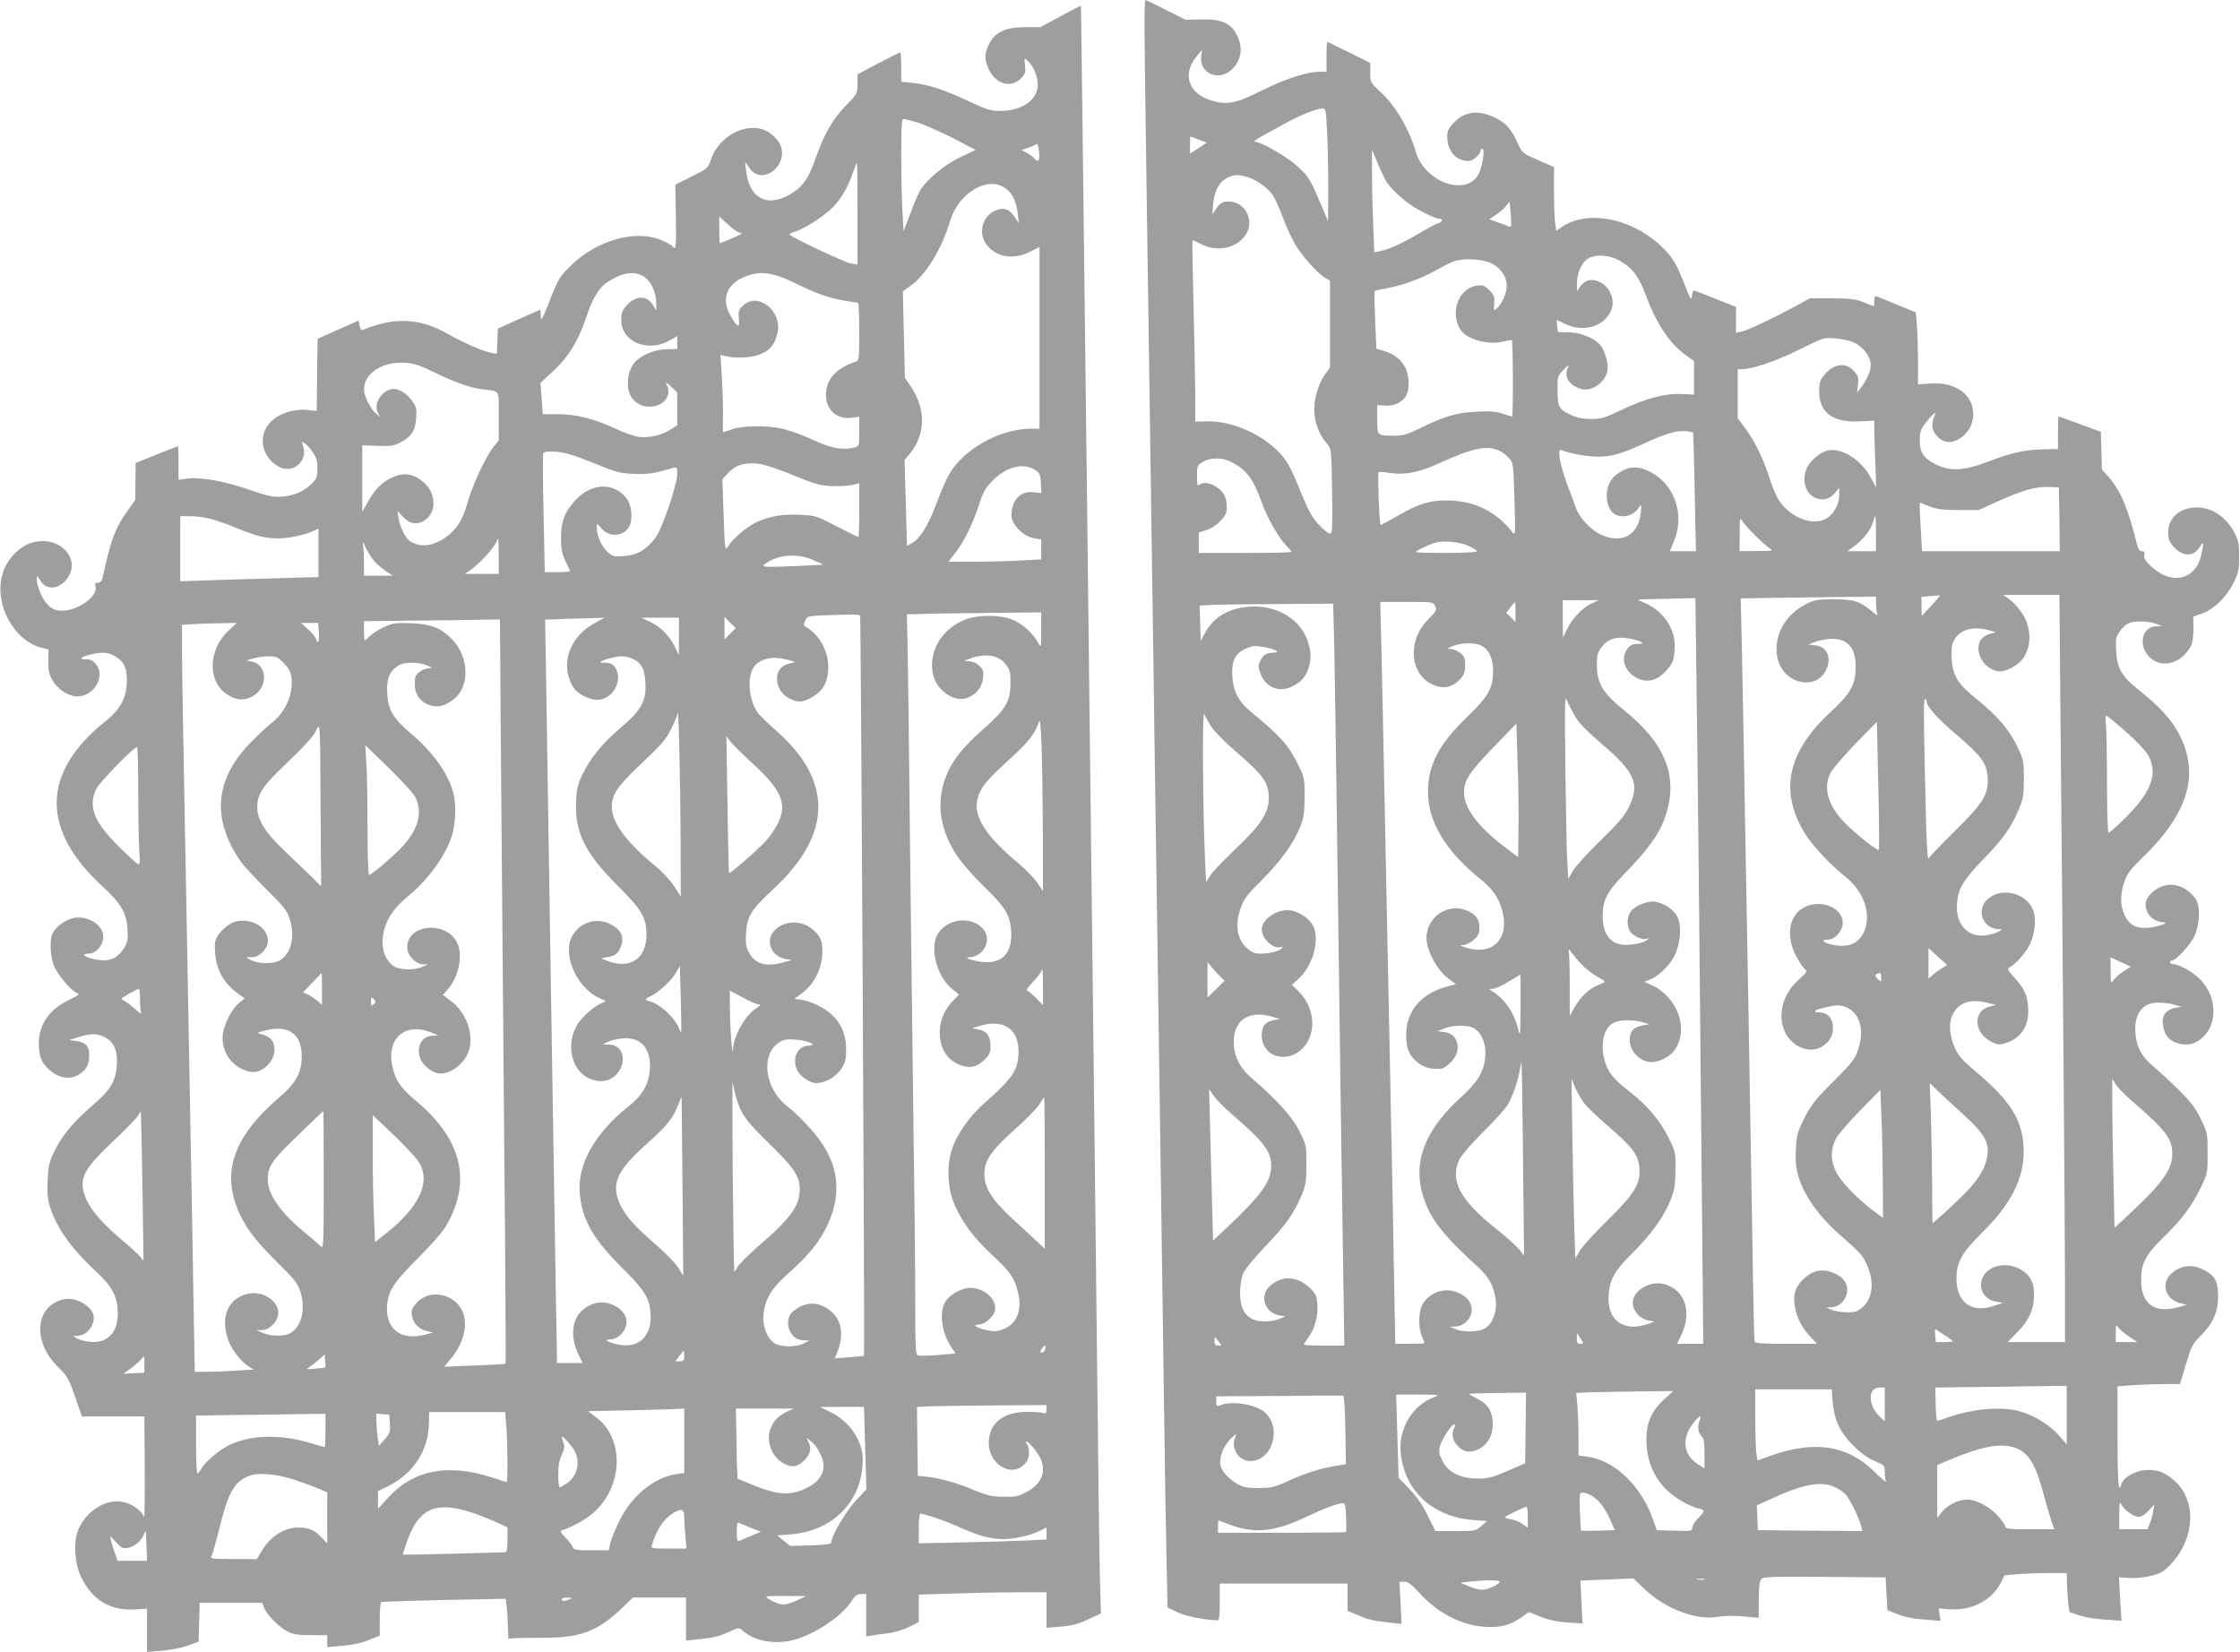 <?xml version="1.0" standalone="no"?>
<!DOCTYPE svg PUBLIC "-//W3C//DTD SVG 20010904//EN"
 "http://www.w3.org/TR/2001/REC-SVG-20010904/DTD/svg10.dtd">
<svg version="1.0" xmlns="http://www.w3.org/2000/svg"
 width="1280pt" height="944pt" viewBox="0 0 1280 944"
 preserveAspectRatio="xMidYMid meet">
<g transform="translate(0,944) scale(0.1,-0.1)"
fill="#9e9e9e" stroke="none">
<path d="M6540 9283 c0 -87 5 -446 10 -798 9 -607 17 -1149 40 -2760 5 -385
14 -1013 20 -1395 24 -1637 30 -2116 40 -2815 5 -407 13 -857 16 -1001 l6
-261 56 -27 c47 -23 159 -45 230 -46 9 0 12 28 12 105 l0 105 365 0 365 0 0
-78 0 -78 63 -26 c59 -26 77 -30 194 -43 l52 -6 -6 121 -6 120 28 0 c21 0 41
-15 86 -64 105 -115 237 -183 369 -193 90 -6 142 6 208 50 l49 34 69 -28 c47
-18 95 -28 153 -32 l84 -5 -6 122 -6 123 152 6 151 6 67 -64 c119 -112 295
-177 417 -155 34 6 92 7 145 2 l87 -8 0 101 c0 65 4 107 13 118 11 16 42 17
362 15 l350 -3 5 -93 5 -94 58 -23 c38 -16 89 -26 152 -31 l94 -7 -6 36 -5 35
64 -5 c124 -10 244 53 293 155 l19 39 81 7 c44 3 124 6 178 6 l97 0 1 -57 c1
-32 4 -82 7 -112 l7 -54 54 -18 c30 -11 97 -22 149 -25 l95 -7 -8 125 -7 124
62 -4 c40 -3 84 2 125 13 53 14 72 25 110 66 140 149 148 365 18 479 -55 48
-100 64 -168 58 -58 -5 -123 -44 -133 -80 -16 -61 -22 15 -22 271 l0 288 92 7
c50 3 130 6 178 6 l87 0 34 113 c30 101 38 117 81 160 74 74 102 136 103 227
0 82 -14 113 -68 145 -72 43 -141 38 -200 -14 -61 -56 -34 -147 52 -169 l36
-9 -45 -13 c-138 -39 -215 16 -215 155 0 95 25 143 126 242 105 102 163 179
213 283 41 84 41 86 41 200 0 113 -1 116 -39 195 -31 63 -57 98 -125 165 -47
47 -112 107 -144 133 -68 57 -97 110 -104 187 -11 114 38 180 130 180 29 0 70
-5 92 -12 l40 -12 -32 -5 c-71 -13 -92 -64 -61 -143 22 -58 115 -86 176 -54
125 65 135 251 20 363 -43 42 -117 82 -150 83 -10 0 -18 5 -18 10 0 6 5 10 10
10 24 0 109 93 131 143 31 71 33 174 3 213 -67 91 -177 103 -251 29 -36 -36
-42 -69 -19 -114 15 -29 52 -50 89 -52 44 -1 -47 -31 -99 -32 -64 -2 -99 20
-125 76 -25 55 -24 123 2 192 16 44 38 72 96 128 269 258 336 484 213 715 -42
80 -112 156 -219 241 -107 84 -134 130 -139 236 -3 61 -1 75 20 105 13 19 35
40 48 47 32 16 115 15 160 -2 l35 -13 -32 -1 c-90 -2 -109 -125 -28 -187 72
-55 175 -20 226 76 7 14 13 56 13 96 l-1 70 50 18 c68 24 140 94 180 175 29
58 32 75 32 151 0 73 -4 92 -27 136 -48 90 -127 144 -214 144 -96 0 -164 -58
-164 -140 0 -41 5 -55 30 -84 52 -58 113 -60 149 -3 24 37 25 29 10 -43 -32
-150 -181 -178 -298 -56 -24 24 -32 41 -28 55 4 16 0 21 -14 21 -13 0 -21 11
-29 43 -47 194 -92 303 -159 379 l-40 45 -3 108 -3 107 -119 44 c-66 24 -121
44 -123 44 -2 0 -3 -42 -3 -93 l0 -93 -85 -2 c-104 -2 -181 -19 -319 -72 -134
-51 -213 -55 -294 -14 -70 35 -92 68 -92 137 0 43 5 62 28 93 16 21 37 46 47
54 17 14 18 13 10 -5 -20 -48 -17 -81 9 -112 35 -42 76 -50 124 -25 98 50 118
184 40 261 -45 44 -115 65 -199 59 l-69 -5 0 132 c0 73 -3 165 -6 206 l-7 74
-110 45 c-60 25 -114 47 -118 48 -5 2 -9 -10 -9 -27 0 -17 -1 -31 -2 -31 -2 0
-28 10 -58 22 -46 19 -75 22 -181 23 l-127 0 -78 -43 c-134 -72 -277 -140
-311 -147 l-33 -7 0 74 0 74 -118 47 c-64 26 -120 47 -124 47 -4 0 -8 -15 -10
-32 -3 -29 -8 -20 -42 67 -49 124 -69 157 -137 221 -172 161 -424 207 -570
103 l-26 -18 -7 46 c-3 25 -6 107 -6 182 l0 136 -91 40 c-89 39 -91 41 -115
94 -35 78 -64 113 -120 143 -99 52 -182 45 -246 -23 -31 -32 -38 -47 -38 -80
0 -82 50 -139 122 -139 25 0 68 37 68 58 0 7 5 12 11 12 15 0 2 -94 -19 -139
-65 -139 -309 -57 -362 122 -37 129 -116 263 -201 341 -58 54 -59 56 -59 110
l0 56 -120 60 c-66 33 -122 60 -125 60 -3 0 -5 -38 -5 -85 l0 -85 -38 0 c-73
0 -196 -40 -327 -105 -151 -76 -201 -86 -288 -61 -138 40 -175 153 -86 258
l28 33 -5 -35 c-13 -98 98 -148 174 -78 56 53 67 124 30 198 -35 68 -88 92
-203 89 l-90 -2 -112 56 c-62 32 -115 57 -118 57 -3 0 -5 -71 -5 -157z m1043
-590 c4 -71 7 -216 7 -323 l-1 -195 -42 100 c-61 143 -69 156 -139 220 -58 52
-203 135 -239 135 -8 0 13 15 46 34 33 18 95 52 137 75 83 45 170 80 204 81
20 0 21 -7 27 -127z m-733 -51 l46 -17 -48 -32 -48 -31 0 49 c0 27 1 49 3 49
1 0 22 -8 47 -18z m1078 -249 c29 -40 89 -95 142 -130 54 -35 134 -73 155 -73
23 0 18 -18 -7 -26 -12 -3 -60 -29 -106 -56 -99 -59 -176 -94 -224 -103 l-35
-7 -6 159 c-4 87 -7 219 -7 293 l0 135 34 -82 c19 -45 43 -95 54 -110z m-803
36 c54 -15 121 -63 150 -107 13 -20 37 -75 54 -120 17 -46 46 -112 66 -148 39
-70 131 -174 176 -201 l29 -17 0 -249 0 -248 -25 -34 c-38 -49 -65 -135 -65
-207 0 -69 26 -139 72 -193 26 -30 26 -30 30 -273 3 -191 1 -242 -9 -242 -22
0 -88 67 -115 117 -15 26 -45 95 -68 152 -22 57 -54 123 -70 146 -89 129 -286
229 -447 227 l-73 -1 0 157 c-1 86 -5 319 -10 517 -5 198 -8 361 -6 362 1 1
24 -9 51 -23 96 -49 216 -19 260 66 44 85 -22 187 -115 178 -26 -2 -40 -11
-58 -38 l-24 -35 4 55 c6 75 34 131 78 152 41 21 60 22 115 7z m1508 -217 c5
-67 4 -73 -11 -66 -9 4 -38 15 -65 24 l-47 17 39 26 c22 15 48 37 58 51 10 13
19 23 19 23 1 -1 4 -35 7 -75z m633 -268 c67 -41 100 -87 140 -194 61 -165
138 -278 233 -344 l41 -29 0 -96 0 -96 -70 3 c-94 5 -207 -25 -345 -91 -99
-47 -117 -52 -176 -51 -51 0 -79 6 -121 27 -63 31 -68 43 -68 153 0 60 2 67
36 102 22 23 31 29 25 15 -26 -53 0 -100 67 -124 62 -21 141 29 157 100 8 36
-10 106 -36 143 -31 43 -116 79 -187 79 l-60 1 -4 34 c-2 19 -2 34 -1 34 2 0
20 -8 41 -19 108 -54 228 -20 269 76 32 78 -31 173 -115 173 -28 0 -63 -28
-75 -60 -3 -8 -6 6 -6 32 -1 64 25 126 63 150 46 28 130 21 192 -18z m-741
-10 c52 -27 85 -76 85 -126 0 -42 -26 -103 -56 -130 -18 -16 -19 -15 -16 27 4
39 0 49 -27 76 -28 28 -37 31 -73 26 -104 -14 -155 -156 -92 -252 36 -56 164
-90 248 -66 22 6 42 8 45 6 7 -8 9 -435 1 -435 -3 0 -28 7 -54 16 -37 13 -71
15 -149 11 -113 -5 -184 -26 -326 -96 -72 -35 -95 -41 -147 -41 -95 0 -94 -1
-94 94 l0 81 45 -3 c52 -5 105 22 123 63 18 39 14 111 -8 155 -23 45 -65 78
-123 95 l-42 12 -7 164 c-3 90 -5 165 -4 166 1 2 36 9 77 17 91 17 189 54 276
102 36 21 82 43 102 51 53 19 167 13 216 -13z m2078 -456 c51 -28 87 -80 87
-125 0 -34 -24 -89 -59 -132 l-19 -25 5 46 c5 40 2 49 -24 78 -49 55 -122 41
-177 -34 -16 -20 -21 -42 -21 -85 1 -120 79 -177 232 -169 l83 4 0 -45 c0 -25
3 -111 6 -191 l5 -145 -33 59 c-55 100 -163 167 -242 152 -41 -8 -105 -61
-122 -102 -29 -70 -7 -145 49 -169 43 -18 82 -9 112 27 l25 30 0 -37 c0 -50
-21 -96 -59 -128 -72 -60 -211 -16 -284 91 -14 20 -38 75 -53 122 -35 113 -84
214 -139 289 l-45 61 0 140 0 140 23 0 c57 0 192 45 312 104 72 36 139 67 150
70 43 11 147 -3 188 -26z m-928 -510 c1 -1 6 -155 9 -340 l7 -338 -74 0 -75 0
24 58 c63 152 2 326 -138 396 -64 32 -111 33 -162 3 -54 -30 -78 -67 -84 -125
-5 -54 15 -104 47 -122 48 -25 111 -5 140 45 10 17 11 11 7 -33 -13 -132 -109
-184 -231 -126 -55 26 -120 96 -138 147 -8 23 -32 87 -53 142 -20 55 -39 122
-42 149 -4 44 -2 48 14 42 50 -19 146 -36 207 -36 76 0 137 18 272 80 112 52
179 71 228 66 21 -3 40 -6 42 -8z m-1112 -102 c18 -7 44 -26 58 -42 27 -29 27
-30 33 -239 6 -191 5 -208 -9 -190 -96 124 -222 185 -380 185 -97 0 -157 -19
-271 -84 -54 -31 -101 -56 -105 -56 -7 0 -18 288 -12 301 1 3 31 2 65 -4 89
-13 168 3 290 59 182 83 262 100 331 70z m-1546 -58 c99 -43 140 -94 192 -237
34 -94 94 -199 140 -248 17 -18 31 -34 31 -37 0 -4 -119 -6 -265 -6 l-265 0 0
58 0 59 43 13 c25 7 57 28 80 52 31 32 37 46 37 81 0 54 -17 86 -59 114 -37
25 -80 30 -99 11 -9 -9 -12 2 -12 50 0 60 1 63 33 82 36 23 102 26 144 8z
m4751 -335 l2 -183 -393 0 -394 0 -6 107 c-4 58 -7 121 -7 139 l0 32 53 -21
c42 -17 74 -21 167 -22 l115 0 110 49 c144 65 216 85 290 83 l60 -2 3 -182z
m-1048 -83 l0 -100 -82 0 -81 0 41 30 c50 36 98 100 107 141 4 16 8 29 11 29
2 0 4 -45 4 -100z m-690 -10 c30 -31 66 -63 80 -72 24 -16 22 -17 -72 -17
l-98 -1 1 98 c0 94 1 96 17 72 9 -14 41 -50 72 -80z m-1633 -62 c24 -11 43
-24 43 -29 0 -5 -79 -9 -175 -9 -96 0 -175 2 -175 5 0 8 79 45 117 55 52 12
138 2 190 -22z m2643 -335 c-30 -32 -55 -60 -57 -62 -2 -2 -3 21 -3 52 l0 56
48 4 c26 2 51 4 56 5 5 1 -15 -24 -44 -55z m734 -630 c12 -1234 26 -2941 26
-3265 l0 -318 -164 0 -164 0 57 58 c66 65 95 133 94 217 0 67 -23 109 -76 140
-99 57 -226 9 -227 -87 0 -50 34 -88 86 -97 l39 -7 -54 -18 c-124 -42 -211 21
-211 154 0 97 29 149 143 262 170 168 243 313 241 473 -3 170 -72 282 -279
455 -66 55 -93 85 -111 124 -46 99 -41 187 15 240 36 34 90 43 163 26 l53 -13
-40 -11 c-91 -26 -86 -146 8 -196 41 -22 49 -23 85 -12 86 26 132 90 132 183
0 79 -19 126 -74 186 -46 51 -49 56 -30 66 34 18 91 84 114 131 29 61 37 150
17 197 -40 96 -177 130 -256 63 -72 -60 -33 -173 61 -174 22 -1 22 -1 -5 -16
-15 -8 -49 -17 -75 -20 -100 -11 -168 66 -159 181 6 86 35 135 151 255 114
118 160 183 202 285 26 62 29 82 29 175 0 100 -2 109 -36 180 -47 99 -116 180
-232 273 -114 92 -140 135 -145 242 -2 57 1 76 18 103 35 56 109 75 195 50
l40 -11 -28 -8 c-16 -4 -35 -13 -44 -20 -62 -52 -14 -174 77 -194 49 -11 130
34 160 87 38 66 35 155 -6 228 -17 30 -50 70 -73 88 l-43 32 160 0 160 0 6
-687z m-1054 638 c0 -22 3 -48 7 -58 5 -14 -1 -11 -26 10 -73 61 -107 72 -221
72 -91 0 -111 -3 -155 -25 -99 -49 -162 -134 -172 -234 -13 -121 63 -216 172
-216 131 0 176 200 47 212 l-37 4 30 13 c17 8 54 16 84 19 103 9 156 -45 155
-158 0 -102 -28 -152 -139 -255 -252 -231 -300 -457 -150 -700 42 -68 149
-182 229 -245 105 -82 150 -209 110 -310 -29 -71 -91 -98 -180 -80 -56 12 -73
30 -28 30 39 0 84 50 84 95 0 99 -153 146 -244 74 -65 -51 -76 -156 -26 -256
17 -33 39 -68 50 -78 19 -17 19 -18 -32 -64 -91 -82 -123 -200 -79 -297 40
-89 147 -130 216 -83 44 30 60 61 59 111 -2 49 -30 80 -73 82 -43 1 -39 12 12
24 76 19 87 20 121 11 82 -23 119 -112 92 -219 -20 -78 -29 -90 -164 -225 -93
-94 -115 -123 -153 -198 -39 -80 -43 -97 -47 -177 -3 -70 0 -103 16 -157 34
-110 118 -228 237 -331 103 -90 125 -113 144 -151 53 -104 47 -206 -15 -261
-30 -26 -42 -30 -92 -30 -31 1 -70 7 -87 15 l-30 13 28 1 c41 1 75 29 88 70
15 52 -8 96 -64 122 -71 32 -127 22 -184 -33 -42 -40 -57 -87 -48 -146 10 -67
37 -124 85 -176 l43 -46 -177 0 c-133 0 -178 3 -180 13 -3 6 -9 334 -15 727
-7 393 -16 951 -21 1240 -5 289 -14 786 -20 1105 -5 319 -13 714 -16 877 l-7
298 169 3 c93 1 267 4 387 5 l217 2 0 -39z m-1026 -433 c7 -470 20 -1733 32
-3065 l7 -733 -75 0 -75 0 23 47 c64 136 25 258 -94 294 -80 23 -182 -36 -182
-106 0 -46 40 -92 88 -101 l37 -7 -40 -14 c-139 -48 -233 22 -223 166 7 92 35
140 143 247 104 103 177 207 214 303 20 54 25 84 25 167 1 99 0 103 -41 185
-47 95 -121 183 -221 260 -88 69 -118 104 -138 163 -33 98 -13 201 47 231 34
18 109 19 164 3 l40 -12 -37 -6 c-48 -9 -66 -25 -74 -64 -13 -71 51 -146 124
-146 43 0 105 32 131 68 84 119 18 305 -133 373 l-40 18 29 11 c49 19 109 75
140 131 39 72 47 187 16 237 -24 38 -72 69 -119 78 -42 8 -115 -19 -142 -53
-24 -31 -26 -85 -4 -118 17 -26 77 -51 95 -39 8 4 9 3 5 -4 -10 -16 -73 -32
-127 -32 -84 0 -130 59 -131 164 0 95 25 142 147 266 111 115 172 200 204 284
88 236 17 429 -231 629 -119 96 -153 152 -153 258 0 56 4 71 28 102 36 47 88
62 160 47 71 -14 94 -30 45 -30 -27 0 -42 -6 -57 -26 -74 -94 58 -227 167
-170 36 19 78 65 91 99 6 16 11 54 11 86 0 102 -66 198 -167 243 -24 10 -43
20 -43 21 0 1 74 4 164 5 l164 4 6 -464z m-599 433 c-52 -24 -110 -84 -140
-146 l-24 -50 -1 108 0 107 103 0 102 0 -40 -19z m-894 -15 c10 -22 7 -29 -39
-75 -128 -128 -105 -332 44 -381 50 -17 95 -5 133 34 27 28 33 42 33 82 1 40
-3 51 -26 71 -15 12 -39 23 -54 24 -26 1 -26 1 8 16 46 20 130 22 164 4 45
-24 67 -72 68 -144 0 -99 -25 -145 -146 -262 -166 -160 -226 -276 -226 -434 1
-168 100 -334 297 -493 75 -61 108 -109 128 -185 42 -160 -58 -258 -210 -208
-36 11 -37 13 -13 14 15 1 42 14 59 29 25 22 32 36 33 69 1 48 -21 78 -71 99
-118 50 -247 -50 -230 -178 9 -70 66 -168 120 -208 l47 -35 -44 -11 c-153 -39
-241 -141 -241 -279 1 -82 18 -121 71 -161 25 -19 51 -29 87 -32 47 -3 55 -1
90 30 75 64 56 172 -31 180 l-37 4 30 13 c50 23 137 26 174 6 47 -24 75 -91
68 -165 -7 -85 -43 -144 -141 -233 -238 -217 -294 -429 -173 -662 41 -79 125
-173 275 -308 59 -53 90 -111 99 -187 8 -67 -18 -135 -61 -161 -37 -23 -126
-25 -171 -4 l-30 13 33 1 c47 1 92 48 92 94 0 45 -30 81 -85 102 -72 28 -154
0 -195 -67 -24 -40 -27 -132 -5 -185 8 -19 15 -37 15 -39 0 -2 -38 -4 -83 -4
l-84 0 -7 382 c-3 211 -11 590 -16 843 -12 582 -27 1340 -40 1975 -5 272 -13
618 -16 768 l-7 272 152 0 c151 0 151 0 162 -24z m459 -33 l0 -58 -26 27 -27
26 24 31 c13 16 25 30 27 30 1 1 2 -25 2 -56z m-1036 -185 c3 -128 10 -600 16
-1048 13 -1036 28 -2065 36 -2567 l6 -393 -116 0 c-64 0 -116 2 -116 5 0 3 13
23 29 45 36 50 55 125 48 193 -4 43 -10 56 -44 88 -72 67 -157 71 -226 10 -62
-56 -32 -152 52 -168 l36 -6 -33 -14 c-45 -18 -111 -20 -150 -4 -52 22 -77 73
-76 156 1 42 8 86 18 108 9 22 67 92 129 157 116 121 160 184 206 292 23 55
26 77 26 174 0 108 -1 112 -39 188 -40 82 -130 181 -273 304 -69 59 -103 127
-103 208 0 127 88 183 225 142 l40 -12 -32 -5 c-53 -10 -73 -34 -73 -88 1
-128 155 -168 243 -64 73 87 57 230 -36 319 l-35 34 39 35 c78 70 120 214 86
295 -18 43 -78 86 -131 95 -74 12 -166 -49 -166 -110 0 -52 69 -115 109 -99 9
3 12 1 7 -6 -9 -16 -72 -32 -123 -32 -33 0 -50 7 -77 31 -59 51 -71 137 -34
236 17 47 39 75 120 155 105 104 183 213 219 306 19 47 23 77 24 167 0 107 -1
112 -37 185 -56 113 -99 161 -271 303 -67 55 -99 114 -105 196 -6 92 14 136
77 164 40 17 52 18 105 9 66 -13 98 -32 52 -32 -39 0 -61 -15 -76 -50 -11 -26
-10 -37 4 -73 30 -77 108 -107 182 -69 49 25 72 51 90 99 19 54 17 104 -6 167
-50 132 -198 209 -360 186 -107 -15 -182 -66 -228 -154 l-21 -38 -3 101 -3
100 70 4 c39 2 210 4 381 5 l312 2 6 -232z m1379 -416 c21 -36 72 -87 154
-157 185 -158 214 -226 153 -353 -27 -55 -57 -91 -166 -197 -73 -71 -144 -150
-157 -174 l-25 -43 -6 93 c-3 52 -8 290 -11 529 -4 397 -4 432 10 395 9 -22
30 -64 48 -93z m2007 87 c0 -27 62 -96 168 -186 145 -124 174 -164 180 -244 7
-96 -24 -148 -188 -309 -76 -74 -142 -144 -148 -154 -7 -14 -11 45 -16 205
-14 563 -16 710 -6 704 6 -3 10 -11 10 -16z m-4089 -141 c17 -26 76 -87 132
-135 169 -146 197 -185 197 -274 0 -85 -43 -151 -189 -290 -69 -66 -136 -136
-147 -155 l-22 -35 -6 123 c-12 256 -17 864 -5 838 5 -14 24 -46 40 -72z
m5228 -31 c65 -57 113 -109 128 -136 55 -104 16 -208 -130 -353 -49 -49 -93
-88 -98 -88 -5 0 -9 121 -9 283 0 155 -3 306 -6 335 -4 28 -3 52 2 52 5 0 56
-42 113 -93z m-1413 -674 c-7 -8 -122 83 -187 147 -103 102 -134 207 -88 295
12 22 76 96 142 165 l122 125 8 -363 c5 -200 6 -366 3 -369z m-2059 115 l-2
-157 -72 55 c-156 117 -237 225 -237 314 0 71 29 116 169 260 l130 135 7 -225
c5 -124 7 -296 5 -382z m357 -766 c22 -23 61 -55 88 -70 26 -15 48 -29 48 -32
0 -4 -16 -12 -36 -19 -49 -18 -100 -65 -135 -125 l-29 -51 0 177 c0 97 -3 185
-6 195 -3 12 1 10 13 -7 10 -14 36 -44 57 -68z m2062 -26 c-17 -10 -41 -27
-53 -39 l-23 -20 0 87 0 88 53 -49 54 -48 -31 -19z m1039 -17 c-22 -14 -48
-36 -57 -50 -17 -23 -17 -22 -17 53 l-1 77 58 -27 58 -27 -41 -26z m-5158 -34
l21 -20 -49 -48 -49 -48 0 101 0 102 28 -34 c15 -18 37 -42 49 -53z m3773 -2
c0 -26 0 -26 -20 -8 -16 14 -17 20 -8 27 22 13 28 9 28 -19z m-2061 -165 c-1
-166 -2 -178 -13 -133 -24 99 -76 175 -152 222 -18 11 -17 12 7 12 14 1 54 19
90 41 35 21 65 39 67 40 1 0 2 -82 1 -182z m14 -873 l6 -550 -29 36 c-17 20
-79 76 -139 123 -199 158 -258 273 -201 391 11 23 70 91 131 151 60 60 123
129 139 152 31 47 64 140 75 210 4 24 8 42 10 40 1 -2 5 -250 8 -553z m350
319 c18 -22 81 -83 142 -135 135 -117 167 -159 173 -234 7 -91 -26 -146 -184
-301 -73 -72 -144 -150 -157 -173 l-25 -43 -6 173 c-3 96 -8 327 -11 514 l-5
340 21 -50 c11 -27 35 -68 52 -91z m3123 20 c202 -175 238 -222 237 -310 -1
-91 -58 -169 -264 -360 l-66 -61 -6 276 c-4 152 -7 344 -7 426 l0 150 19 -31
c10 -17 49 -57 87 -90z m-954 -86 c115 -105 144 -154 135 -229 -8 -67 -47
-134 -121 -211 -52 -54 -186 -178 -193 -178 -1 0 -2 96 -2 213 -1 116 -4 296
-7 400 l-7 187 49 -47 c28 -27 93 -87 146 -135z m-4186 7 c184 -158 227 -214
228 -296 0 -92 -55 -169 -265 -366 l-67 -63 -6 213 c-3 116 -8 311 -11 432
l-6 220 29 -41 c16 -22 60 -66 98 -99z m3723 -383 l1 -213 -62 47 c-92 70
-181 164 -207 218 -31 63 -31 128 -1 186 12 25 75 98 139 163 l116 118 6 -153
c4 -84 7 -249 8 -366z m1408 -891 l46 -31 -61 0 -62 0 0 52 c0 49 1 51 15 31
8 -11 36 -35 62 -52z m-1039 -2 c17 -12 32 -23 32 -25 0 -2 -22 -4 -49 -4
l-49 0 -4 40 c-3 38 -3 39 17 24 11 -8 35 -24 53 -35z m-2095 -11 c17 -27 17
-28 -3 -28 -16 0 -20 7 -20 32 0 17 1 29 3 27 2 -2 11 -16 20 -31z m-2069 -15
c19 -23 19 -23 -2 -23 -17 0 -22 6 -22 27 0 14 1 24 3 22 1 -2 11 -14 21 -26z
m4846 -420 l0 -167 -49 55 c-57 63 -155 120 -239 138 -107 22 -254 8 -386 -38
-33 -12 -62 -21 -66 -21 -4 0 -8 43 -9 95 l-2 95 213 3 c117 1 286 3 376 5
l162 2 0 -167z m-1040 60 l0 -96 -26 24 c-71 66 -73 169 -4 169 l30 0 0 -97z
m-298 20 c9 -108 41 -177 117 -254 46 -45 84 -73 124 -89 55 -23 57 -25 57
-61 0 -21 3 -45 7 -55 3 -9 -25 14 -63 52 -156 156 -347 185 -606 91 l-66 -24
-6 45 c-3 25 -6 116 -6 203 l0 159 219 0 218 0 5 -67z m-960 12 c-72 -65 -103
-132 -104 -226 -1 -169 77 -296 229 -373 29 -14 58 -26 65 -26 7 0 19 -4 27
-9 11 -7 6 -17 -23 -45 -20 -20 -36 -46 -36 -57 0 -19 -6 -20 -102 -17 l-101
3 -18 52 c-67 198 -219 346 -378 368 l-51 7 0 102 c0 57 -3 137 -6 179 l-7 76
89 4 c49 1 174 4 278 5 l188 2 -50 -45z m-794 -166 l-3 -202 -100 -43 c-87
-38 -110 -44 -171 -44 -99 0 -169 35 -202 102 -20 40 -22 52 -13 85 11 40 66
123 82 123 6 0 6 -8 -1 -19 -17 -32 -11 -68 15 -99 33 -40 74 -48 120 -26 55
26 85 77 85 145 0 70 -27 115 -89 146 -24 12 -45 24 -48 26 -2 3 71 5 162 6
l165 2 -2 -202z m-1030 -11 l3 -196 -72 -12 c-85 -15 -176 -45 -274 -91 -61
-28 -81 -33 -150 -33 -59 -1 -89 4 -115 18 -55 29 -99 76 -106 113 -9 46 18
111 62 154 26 24 33 28 25 12 -32 -63 13 -143 82 -143 127 0 184 186 86 277
-50 46 -186 69 -253 43 -24 -9 -26 -8 -26 20 l0 30 358 2 c196 2 362 3 367 2
6 0 11 -75 13 -196z m509 188 c-124 -45 -206 -179 -193 -317 20 -219 184 -370
417 -386 l77 -6 -33 -28 c-32 -28 -35 -29 -148 -29 l-115 0 -42 85 c-28 58
-61 107 -104 153 l-64 67 -7 238 -7 237 128 0 c120 -1 126 -2 91 -14z m1513
-140 c-12 -31 -5 -70 16 -87 10 -8 14 -36 14 -96 l0 -85 -32 20 c-97 60 -103
164 -15 259 25 28 31 24 17 -11z m1792 -146 c86 -24 129 -90 177 -275 18 -66
39 -137 46 -157 l15 -38 -140 0 c-111 0 -140 3 -140 14 0 7 -19 35 -42 61 -47
54 -125 95 -178 95 -49 0 -112 -32 -143 -71 l-27 -34 0 151 0 151 73 31 c174
73 279 94 359 72z m-1017 -229 c22 -10 50 -29 62 -42 24 -26 78 -137 89 -182
l6 -27 -298 2 -299 3 -3 71 -3 71 88 40 c179 82 280 100 358 64z m-1397 -45
c43 -23 79 -66 111 -136 l29 -65 -95 -3 c-53 -1 -97 -1 -98 0 -2 2 -5 51 -7
111 -3 98 -2 107 15 107 10 0 30 -6 45 -14z m3081 -103 c47 -32 68 -29 108 13
l34 37 -7 -39 c-3 -21 -12 -54 -20 -71 l-13 -33 -80 0 -81 0 0 83 c0 72 2 79
13 57 7 -13 28 -35 46 -47z m-4477 -24 c2 -44 1 -83 -1 -85 -2 -2 -168 -4
-368 -4 l-363 0 0 35 c0 19 1 35 3 35 1 0 27 -9 57 -21 143 -55 258 -45 431
36 119 56 188 82 221 84 14 1 17 -12 20 -80z m1038 0 l0 -60 -30 21 c-16 12
-46 24 -65 27 -19 3 -35 8 -35 12 1 6 107 58 123 60 4 1 7 -26 7 -60z m1008
-356 c-10 -2 -28 -2 -40 0 -13 2 -5 4 17 4 22 1 32 -1 23 -4z m-1168 -14 c0
-5 -20 -19 -45 -30 -47 -21 -72 -19 -140 9 l-40 17 55 6 c97 10 170 10 170 -2z"/>
<path d="M6060 9347 l-115 -62 -85 0 c-112 0 -174 -28 -207 -95 -29 -55 -29
-92 -2 -148 41 -83 125 -107 181 -52 27 28 30 36 25 76 -5 44 -4 45 15 27 33
-30 58 -89 58 -137 0 -87 -90 -150 -215 -150 -54 0 -76 7 -181 56 -138 65
-228 95 -319 104 l-65 7 0 83 c0 46 -3 84 -6 84 -4 0 -60 -28 -125 -62 l-119
-63 0 -55 c0 -55 -1 -56 -68 -125 -76 -79 -123 -162 -173 -304 -39 -113 -76
-164 -148 -204 -129 -73 -228 -20 -247 133 l-6 55 24 -35 c74 -109 235 21 173
140 -8 16 -31 41 -51 56 -106 82 -288 4 -341 -146 -18 -52 -19 -53 -111 -99
l-93 -46 3 -182 c3 -171 0 -200 -18 -172 -3 6 -31 22 -61 35 -147 65 -372 3
-523 -146 -63 -62 -70 -74 -118 -196 -43 -109 -51 -123 -52 -91 0 20 -1 37 -3
37 -1 0 -57 -24 -122 -54 l-120 -54 -3 -72 -3 -72 -34 6 c-49 10 -155 56 -252
111 -156 87 -300 94 -475 21 -12 -6 -18 0 -23 22 l-6 30 -117 -52 -117 -52 -3
-206 -2 -207 -53 6 c-77 8 -161 -19 -208 -66 -80 -79 -56 -206 48 -260 78 -40
164 35 135 119 -10 28 -10 29 9 17 11 -7 32 -29 46 -51 21 -30 27 -50 27 -92
0 -46 -4 -58 -29 -85 -44 -45 -101 -71 -171 -77 -54 -4 -77 1 -195 41 -143 49
-279 73 -355 61 l-44 -6 0 96 c0 53 -1 96 -3 96 -2 0 -57 -22 -123 -48 l-119
-48 -1 -106 -1 -105 -47 -66 c-68 -96 -93 -162 -141 -384 -4 -15 -13 -23 -25
-23 -16 0 -19 -5 -14 -24 13 -54 -101 -136 -189 -136 -37 0 -53 6 -80 30 -33
29 -67 107 -67 154 0 18 3 16 20 -11 67 -110 228 26 166 141 -37 69 -125 100
-213 75 -70 -19 -143 -95 -167 -173 -55 -174 63 -394 230 -430 l31 -7 -1 -67
c-1 -54 4 -75 24 -110 29 -51 92 -92 141 -92 98 0 165 117 106 186 -17 20 -33
27 -56 26 -43 -1 -31 13 23 27 65 16 107 14 143 -9 51 -31 68 -65 68 -140 0
-94 -36 -163 -120 -230 -369 -294 -375 -622 -16 -949 100 -92 133 -147 139
-233 6 -74 -2 -100 -39 -143 -37 -42 -81 -52 -155 -36 -58 13 -72 31 -25 31
40 0 81 49 81 97 0 71 -99 128 -180 104 -47 -14 -98 -55 -112 -90 -14 -38 -11
-116 7 -172 18 -53 101 -153 137 -165 16 -5 7 -12 -50 -40 -122 -59 -180 -155
-169 -276 4 -46 12 -68 34 -96 58 -71 139 -91 199 -50 39 27 54 56 54 107 0
51 -19 73 -71 81 l-44 6 54 17 c69 22 107 21 150 -1 51 -26 73 -73 69 -152 -5
-99 -34 -147 -142 -240 -108 -92 -175 -174 -219 -267 -27 -58 -32 -82 -35
-163 -3 -77 0 -107 17 -157 41 -120 122 -232 262 -362 91 -84 122 -144 122
-236 1 -129 -79 -190 -205 -155 -21 6 -40 16 -44 22 -4 7 -3 8 4 4 6 -4 27 0
47 8 40 17 69 70 59 110 -13 55 -103 104 -167 91 -166 -34 -185 -241 -36 -387
54 -53 62 -66 98 -170 l39 -113 178 0 179 0 2 -295 c1 -162 -1 -288 -4 -280
-18 47 -91 90 -156 90 -95 0 -199 -85 -228 -187 -19 -69 -8 -179 24 -245 65
-133 166 -194 308 -186 l69 4 0 -124 0 -123 85 7 c47 4 114 17 148 29 l62 23
3 111 3 111 178 0 179 0 12 -31 c18 -41 86 -110 135 -134 31 -16 61 -20 132
-20 l93 0 0 -34 0 -34 87 7 c55 5 109 16 150 33 l63 25 0 93 c0 52 4 96 8 99
4 2 166 8 359 12 l352 7 5 -34 c3 -19 7 -70 8 -114 l3 -80 30 2 c17 2 94 3
173 3 212 1 304 36 441 165 l68 65 152 0 151 0 0 -123 0 -123 88 9 c62 6 105
17 151 38 63 29 64 29 85 10 58 -53 156 -76 255 -61 128 20 309 135 371 235
17 27 28 35 51 35 l29 0 0 -121 0 -121 33 5 c17 3 59 9 92 13 34 4 85 19 118
35 l57 29 0 79 0 78 203 6 c111 4 275 7 365 7 l162 0 0 -101 0 -102 83 7 c63
5 99 15 155 41 l73 34 -6 218 c-3 120 -10 632 -15 1138 -6 506 -15 1291 -20
1745 -5 454 -14 1217 -20 1695 -10 891 -21 1793 -41 3450 -6 517 -12 941 -12
942 -1 1 -54 -26 -117 -60z m-814 -608 c38 -12 127 -52 199 -88 l130 -68 -87
-41 c-90 -43 -189 -125 -228 -187 -11 -18 -37 -78 -58 -135 l-39 -102 -6 114
c-4 62 -7 206 -7 321 0 170 2 207 14 207 8 0 45 -10 82 -21z m692 -174 c3 -47
-6 -56 -29 -29 -7 8 -26 22 -43 31 l-30 15 38 13 c21 7 40 16 43 19 11 11 17
-4 21 -49z m-1038 -346 l0 -291 -37 6 c-37 6 -352 155 -353 167 0 3 17 11 38
17 44 14 140 73 196 123 51 44 97 118 126 202 13 37 25 67 27 67 2 0 3 -131 3
-291z m841 148 c42 -27 66 -75 75 -147 l6 -55 -24 35 c-31 46 -63 57 -110 37
-71 -30 -99 -123 -56 -187 53 -80 157 -99 258 -47 l50 26 0 -519 0 -520 -50 0
c-127 0 -281 -64 -384 -160 -70 -66 -94 -108 -157 -273 -46 -122 -90 -193
-135 -219 l-31 -18 -7 246 -7 245 26 31 c94 111 98 258 11 387 l-35 51 -6 248
-6 247 46 33 c87 63 177 210 224 369 47 158 211 258 312 190z m-1513 -257 c8
0 12 -3 9 -6 -6 -6 -117 -54 -124 -54 -2 0 -3 34 -3 76 l0 76 51 -46 c28 -25
58 -46 67 -46z m-550 -250 c41 -25 71 -89 72 -150 l0 -45 -19 32 c-35 57 -99
55 -151 -3 -25 -29 -30 -43 -30 -84 0 -124 151 -187 278 -115 l42 24 0 -37 0
-37 -63 -1 c-72 -1 -154 -38 -187 -84 -42 -59 -43 -157 -3 -202 82 -93 246
-20 192 85 -8 16 -1 12 25 -12 l36 -35 0 -93 0 -93 -37 -24 c-50 -33 -123 -50
-181 -43 -26 3 -85 24 -132 46 -122 57 -227 84 -332 84 l-86 0 -7 90 -7 89 71
65 c87 79 148 178 192 313 37 110 73 169 126 202 82 51 147 61 201 28z m865
-38 c119 -59 198 -87 288 -101 35 -6 67 -11 72 -11 4 0 7 -74 7 -165 0 -149
-2 -166 -17 -171 -114 -36 -173 -101 -173 -191 0 -85 60 -140 144 -131 l46 6
0 -84 c0 -83 0 -84 -27 -91 -62 -17 -128 -6 -219 35 -153 69 -225 87 -339 86
-66 -1 -115 -7 -144 -18 -24 -9 -46 -16 -48 -16 -3 0 -3 35 -2 78 2 42 -1 141
-5 220 l-9 143 39 -8 c64 -13 152 -6 199 17 50 24 70 51 87 113 33 127 -112
244 -197 160 -24 -24 -27 -34 -23 -75 6 -54 -5 -52 -42 8 -64 103 -31 193 87
237 81 30 155 19 276 -41z m-2061 -510 c115 -56 203 -88 275 -97 103 -13 93 3
93 -154 l0 -138 -31 -39 c-44 -54 -122 -222 -149 -322 -26 -93 -60 -148 -122
-192 -72 -52 -147 -61 -205 -23 -26 17 -59 83 -66 136 l-6 37 33 -35 c42 -44
89 -48 134 -10 56 47 51 143 -10 202 -60 57 -122 67 -194 31 -55 -27 -95 -69
-133 -138 l-31 -55 0 190 0 190 87 -3 c76 -3 94 0 132 20 62 32 84 66 89 138
4 53 1 65 -23 99 -30 45 -86 76 -119 67 -63 -16 -102 -87 -76 -137 l13 -24
-27 24 c-33 31 -66 99 -66 137 0 90 105 158 232 151 55 -4 84 -13 170 -55z
m909 -518 c130 -53 152 -59 230 -62 79 -4 114 2 227 34 20 6 22 3 22 -34 0
-61 -87 -317 -125 -366 -52 -69 -105 -99 -180 -104 -63 -4 -66 -3 -99 30 -33
33 -56 89 -56 136 0 23 1 23 26 -7 48 -57 136 -47 164 19 16 39 8 115 -17 148
-74 99 -204 94 -298 -10 -59 -65 -80 -120 -79 -213 0 -77 5 -93 52 -187 2 -5
-30 -8 -71 -8 l-74 0 -7 335 c-4 184 -5 339 -1 346 5 8 30 10 74 7 52 -4 101
-19 212 -64z m1144 -71 c118 -49 152 -58 215 -61 41 -2 94 1 118 6 l42 10 0
-154 c0 -85 -2 -154 -5 -154 -2 0 -58 28 -124 62 -115 60 -122 62 -208 66
-101 5 -175 -8 -250 -42 -56 -27 -136 -94 -163 -139 -17 -27 -18 -23 -25 178
l-7 207 28 30 c37 38 60 51 109 58 61 9 118 -5 270 -67z m1385 28 c21 -15 26
-28 28 -73 l3 -56 -44 5 c-76 9 -127 -45 -127 -133 0 -51 68 -120 128 -130
l42 -7 0 -57 0 -57 -112 -6 c-62 -4 -182 -7 -265 -7 l-153 0 41 53 c50 65 99
167 135 277 23 72 35 92 79 136 80 80 179 102 245 55z m-4715 -277 c33 -8 98
-31 145 -51 133 -56 206 -69 301 -55 44 6 100 20 124 31 l45 20 0 -138 0 -139
-217 -6 c-120 -3 -298 -9 -395 -12 l-178 -6 0 186 0 186 58 0 c32 0 85 -7 117
-16z m1645 -214 l0 -100 -97 0 -96 0 39 28 c48 36 121 114 136 147 6 14 13 25
15 25 1 0 3 -45 3 -100z m-698 -41 c18 -17 47 -40 63 -50 l30 -19 -82 0 -83 0
0 69 c0 38 -2 84 -5 102 -5 30 -3 27 19 -19 14 -28 40 -66 58 -83z m2503 17
l50 -23 -156 -8 c-85 -4 -164 -5 -175 -3 -17 3 -16 6 9 23 74 48 181 53 272
11z m1295 -398 c-1 -100 -1 -102 -17 -73 -28 55 -95 114 -151 135 -71 27 -193
27 -262 1 -138 -53 -216 -183 -189 -313 21 -97 126 -167 201 -135 50 22 80 60
85 111 5 38 2 48 -20 70 -17 17 -38 26 -59 27 -32 0 -32 1 -8 10 96 39 174 28
217 -28 25 -32 28 -45 27 -107 0 -105 -27 -150 -153 -261 -154 -136 -217 -231
-241 -366 -21 -116 11 -243 90 -362 27 -40 96 -118 154 -175 121 -117 147
-160 154 -253 8 -116 -43 -180 -143 -178 -53 1 -142 27 -97 28 86 3 134 104
77 165 -67 73 -202 56 -256 -31 -49 -79 -6 -244 82 -315 l39 -32 -34 -35 c-49
-50 -76 -115 -76 -181 0 -98 47 -166 130 -191 50 -15 86 -5 127 36 27 27 33
40 33 77 0 56 -21 85 -68 94 l-37 8 40 12 c136 42 225 -14 225 -143 0 -106
-31 -153 -189 -292 -93 -82 -165 -185 -193 -274 -30 -101 -23 -226 20 -320 45
-99 109 -183 208 -276 106 -99 130 -132 150 -212 27 -104 -4 -185 -82 -215
-39 -15 -52 -15 -99 -5 -58 13 -82 31 -41 31 33 0 83 44 91 80 14 63 -59 130
-142 130 -44 0 -108 -34 -136 -72 -43 -57 -29 -182 29 -267 l24 -36 -100 -9
c-55 -4 -107 -6 -115 -2 -13 5 -15 47 -15 298 0 161 -4 604 -10 983 -5 380
-14 1124 -20 1655 -5 531 -12 1040 -14 1132 l-4 167 151 4 c84 1 257 4 385 5
l232 2 0 -102z m-1035 80 c5 -19 27 -4219 22 -4225 -3 -3 -42 -7 -86 -10 l-81
-6 14 34 c37 92 28 174 -26 226 -70 68 -157 70 -230 5 -26 -22 -33 -74 -14
-110 19 -36 43 -52 83 -52 l28 -1 -30 -16 c-42 -23 -134 -23 -169 0 -43 28
-70 99 -63 165 9 88 46 150 138 231 106 94 171 170 213 251 112 214 81 408
-98 596 -40 44 -91 92 -113 108 -124 92 -158 276 -67 356 28 24 44 30 82 30
77 0 171 -33 101 -36 -58 -2 -91 -63 -69 -128 13 -41 74 -86 116 -86 50 1 110
35 141 81 24 37 28 52 28 113 0 114 -53 196 -161 250 -27 14 -69 28 -92 32
l-42 6 38 28 c74 53 121 146 121 240 1 66 -12 93 -60 132 -64 51 -157 47 -213
-9 -55 -55 -21 -148 60 -163 l39 -7 -45 -12 c-103 -30 -166 -11 -203 60 -14
26 -17 50 -14 105 5 96 31 137 152 249 343 315 348 624 15 914 -41 36 -85 79
-98 95 -52 70 -65 201 -26 261 34 52 110 69 199 43 l40 -11 -35 -9 c-46 -12
-70 -42 -70 -87 0 -48 29 -94 73 -114 44 -21 69 -21 110 -1 77 39 109 91 110
180 1 93 -52 189 -129 232 -13 7 -13 13 -3 35 11 25 16 26 98 30 202 7 212 7
216 -5z m-1515 -38 c-101 -55 -160 -146 -160 -247 0 -47 21 -106 48 -136 26
-29 87 -57 123 -57 90 0 153 112 104 186 -14 22 -33 28 -74 27 -32 -2 10 18
62 29 48 10 65 10 99 -2 60 -22 82 -57 86 -140 6 -106 -21 -156 -141 -259
-108 -92 -175 -175 -221 -271 -25 -54 -31 -80 -34 -155 -7 -172 51 -290 234
-473 142 -142 167 -184 168 -282 2 -140 -96 -204 -229 -149 l-30 12 37 7 c48
9 65 24 79 70 16 51 -6 91 -66 120 -81 39 -176 7 -217 -73 -54 -107 27 -290
156 -351 l39 -18 -30 -13 c-39 -17 -107 -77 -133 -119 -67 -109 -38 -256 60
-306 71 -36 143 -19 180 43 42 68 11 147 -58 147 l-37 1 26 14 c15 8 51 17 80
20 104 12 165 -49 163 -161 -1 -90 -37 -159 -119 -224 -197 -157 -296 -333
-282 -500 13 -150 76 -260 238 -422 130 -128 159 -173 166 -258 13 -140 -73
-216 -202 -180 -56 16 -63 25 -22 26 43 2 87 52 87 100 0 71 -100 129 -182
105 -121 -37 -158 -164 -88 -302 l20 -39 -73 0 -74 0 -7 413 c-24 1489 -30
1826 -54 3409 l-7 427 110 4 c61 1 137 4 170 5 l60 2 -55 -30z m480 -77 l-1
-108 -23 49 c-32 65 -80 113 -141 142 l-50 24 108 0 107 0 0 -107z m292 15
l-32 -33 0 65 0 65 32 -33 33 -32 -33 -32z m-1309 -760 c4 -464 12 -1420 18
-2126 7 -705 10 -1284 8 -1286 -2 -2 -82 -6 -178 -10 l-173 -7 35 42 c70 81
100 184 76 258 -37 116 -192 152 -269 64 -27 -30 -31 -42 -26 -71 7 -45 39
-78 85 -89 l36 -9 -53 -13 c-139 -34 -225 41 -209 181 10 77 43 126 176 258
72 72 140 149 159 182 151 257 92 499 -175 720 -84 70 -116 118 -132 198 -32
162 80 252 231 186 l33 -14 -33 -1 c-60 -2 -94 -60 -72 -126 12 -37 58 -78 98
-88 61 -15 149 44 178 119 36 94 -8 225 -98 292 l-47 36 28 32 c60 68 86 188
57 258 -57 137 -293 119 -289 -22 1 -44 48 -92 91 -93 l27 -1 -30 -13 c-48
-22 -137 -19 -169 6 -55 43 -73 116 -51 203 20 75 58 128 138 195 113 93 214
232 249 344 22 71 26 181 8 247 -30 112 -117 232 -244 340 -101 85 -129 134
-134 235 -3 78 14 119 64 151 33 22 115 22 165 1 32 -15 33 -15 8 -16 -15 -1
-38 -10 -53 -22 -22 -17 -26 -28 -26 -69 0 -58 31 -102 85 -120 45 -15 84 -6
133 30 99 72 95 247 -8 350 -62 62 -121 85 -232 88 -87 3 -103 1 -152 -21 -31
-14 -67 -37 -81 -51 -14 -14 -28 -26 -30 -26 -3 0 -5 25 -5 55 l0 55 258 3
c141 1 316 3 388 5 l131 2 6 -842z m-1556 779 c-118 -110 -123 -291 -10 -365
49 -33 93 -38 138 -16 105 50 96 200 -13 205 -40 2 58 28 107 28 49 1 56 -2
91 -37 28 -28 40 -49 45 -82 14 -94 -34 -203 -117 -265 -22 -16 -76 -68 -120
-113 -201 -209 -219 -431 -55 -672 17 -25 83 -97 147 -160 95 -94 120 -124
133 -164 34 -100 15 -195 -46 -240 -35 -26 -127 -27 -172 -3 l-30 16 33 1 c23
0 42 9 63 29 82 82 -18 201 -148 176 -53 -10 -122 -80 -125 -126 -5 -127 37
-219 133 -288 l37 -27 -33 -27 c-38 -30 -81 -113 -91 -172 -13 -87 34 -172
114 -207 56 -25 98 -18 140 23 34 34 47 74 37 119 -7 30 -27 47 -74 60 -25 7
-24 8 14 18 138 40 219 -13 219 -143 0 -97 -31 -153 -133 -241 -261 -226 -329
-430 -221 -662 43 -92 96 -159 220 -282 87 -85 110 -114 124 -154 33 -100 14
-195 -47 -240 -34 -25 -114 -26 -167 -3 l-35 15 33 1 c24 1 42 10 63 32 95
101 -63 230 -193 157 -78 -44 -102 -134 -65 -244 19 -55 74 -126 119 -154 l28
-17 -97 -6 c-54 -4 -130 -7 -169 -7 l-71 0 -7 392 c-3 216 -11 623 -16 903 -5
281 -14 776 -20 1100 -6 325 -15 811 -20 1080 -5 270 -10 558 -10 642 l0 152
58 4 c31 2 101 4 156 5 l99 2 -46 -43z m515 -12 c3 -55 -5 -72 -17 -36 -3 11
-24 36 -45 55 l-40 36 49 0 49 0 4 -55z m2067 -1154 l1 -354 -38 59 c-22 34
-69 84 -110 117 -163 134 -248 249 -246 337 1 72 33 118 174 251 109 103 137
135 165 193 19 38 36 78 37 90 5 59 16 -383 17 -693z m2070 25 l1 -349 -31 46
c-17 26 -65 75 -107 111 -214 178 -278 297 -222 410 25 50 57 85 182 199 94
85 138 143 155 203 12 42 20 -201 22 -620z m-4127 114 l3 -435 -66 65 c-37 36
-107 103 -156 150 -100 96 -143 167 -143 237 0 76 32 123 175 258 81 77 141
142 156 170 30 58 28 96 31 -445z m2466 269 c167 -152 202 -232 148 -343 -14
-29 -45 -75 -68 -101 -42 -47 -207 -190 -212 -184 -2 2 -6 179 -9 392 l-6 388
27 -34 c15 -18 69 -71 120 -118z m-1925 -194 c45 -88 17 -188 -81 -291 -56
-58 -169 -154 -183 -154 -5 0 -9 110 -9 278 0 154 -3 320 -7 371 l-6 92 133
-128 c72 -70 141 -146 153 -168z m-1583 27 c0 -143 3 -293 6 -335 5 -52 3 -77
-4 -77 -5 0 -55 44 -109 98 -147 144 -182 233 -132 335 19 38 213 237 232 237
4 0 7 -116 7 -258z m3103 -1371 c-1 -2 -7 7 -12 20 -23 61 -108 140 -165 155
-34 8 -33 16 4 32 43 19 123 94 145 137 l20 36 5 -188 c3 -103 4 -190 3 -192z
m2067 257 l0 -102 -42 42 c-22 23 -46 42 -51 42 -5 0 11 22 37 50 25 27 46 54
46 60 0 5 2 10 5 10 3 0 5 -46 5 -102z m-4120 -10 l0 -91 -22 20 c-13 11 -37
28 -54 37 l-32 15 52 54 c28 30 52 55 54 56 1 0 2 -40 2 -91z m-1040 -57 c0
-33 3 -68 6 -78 5 -11 -7 -5 -32 18 -21 20 -50 42 -63 49 -24 12 -23 12 25 40
27 15 52 28 57 29 4 1 7 -26 7 -58z m3535 -31 c15 0 11 -6 -17 -25 -63 -43
-125 -154 -130 -233 -3 -53 -16 115 -17 225 l-1 112 73 -39 c39 -22 81 -40 92
-40z m-2196 26 c9 -10 8 -16 -4 -26 -13 -11 -15 -8 -15 14 0 30 3 32 19 12z
m2067 -556 c28 -96 53 -133 189 -265 145 -142 175 -188 175 -262 -1 -95 -52
-166 -231 -320 -60 -52 -116 -108 -125 -125 -8 -16 -17 -28 -18 -26 -2 1 -6
253 -9 558 -2 305 -3 542 0 525 2 -16 11 -55 19 -85z m-302 -1018 c-1 -2 -13
17 -28 42 -15 25 -70 82 -125 130 -121 105 -177 166 -207 231 -54 115 -22 191
143 340 125 112 153 146 185 223 l23 55 5 -509 c3 -280 4 -510 4 -512z m2066
584 l0 -433 -43 41 c-24 22 -86 80 -138 127 -120 110 -164 180 -164 259 0 78
39 135 178 259 62 55 123 118 137 140 14 23 26 41 27 41 2 0 3 -195 3 -434z
m-5156 -76 l6 -425 -22 26 c-13 15 -61 59 -108 98 -137 117 -202 204 -216 289
-12 73 25 131 173 270 72 68 136 134 143 148 7 13 14 23 15 21 1 -1 5 -193 9
-427z m1036 35 c0 -377 -1 -394 -18 -377 -9 9 -51 45 -93 80 -136 112 -209
217 -209 299 0 78 22 110 173 255 78 76 143 138 145 138 1 0 2 -178 2 -395z
m542 106 c73 -115 6 -259 -191 -414 l-58 -46 -6 142 c-4 78 -7 242 -7 363 l0
221 117 -111 c64 -61 129 -131 145 -155z m3581 -1071 c-3 -11 -12 -20 -19 -20
-12 0 -12 4 -2 20 7 11 16 20 19 20 4 0 5 -9 2 -20z m-2063 -40 c0 -25 -4 -30
-25 -30 l-26 0 23 30 c12 17 23 30 25 30 2 0 3 -13 3 -30z m-2052 -65 c-2 -1
-28 -5 -58 -7 -54 -5 -54 -5 -30 11 14 9 38 28 55 43 l30 27 3 -36 c2 -19 2
-36 0 -38z m-1033 18 l0 -48 -60 -3 -60 -3 40 29 c22 16 49 39 59 51 11 11 20
21 20 21 1 0 1 -21 1 -47z m5155 -259 c0 -21 -4 -24 -20 -19 -11 4 -52 6 -92
6 -137 0 -218 -66 -218 -178 0 -120 127 -198 201 -124 22 22 29 39 29 68 0 22
-5 44 -12 51 -8 8 -9 12 -1 12 15 0 69 -69 83 -104 27 -73 -1 -137 -82 -182
-47 -26 -62 -29 -133 -28 -70 1 -92 6 -176 41 -91 39 -205 70 -279 75 l-35 3
-3 197 -2 197 77 4 c43 1 210 4 371 5 l292 2 0 -26z m-1036 -219 l7 -236 -61
-66 c-57 -60 -140 -203 -140 -239 0 -9 -34 -13 -117 -16 l-118 -3 -37 30 -37
30 77 6 c246 20 412 193 412 429 0 105 -77 218 -184 270 l-61 29 126 1 126 0
7 -235z m-1034 41 l0 -184 -47 -7 c-126 -19 -255 -125 -323 -266 -23 -46 -46
-103 -52 -126 l-10 -43 -100 0 c-85 0 -99 2 -105 18 -3 9 -22 34 -41 54 -32
34 -34 38 -16 44 67 22 151 72 194 116 153 156 152 412 -3 528 l-47 35 242 5
c134 3 258 7 276 8 l32 2 0 -184z m585 165 c-50 -23 -79 -55 -95 -104 -21 -68
10 -149 72 -187 49 -30 84 -26 124 14 36 36 43 70 22 109 -11 21 -10 21 8 7
30 -24 44 -42 66 -89 36 -77 3 -146 -91 -189 -86 -40 -159 -35 -286 16 l-100
41 -2 38 c-2 21 -4 111 -5 201 l-3 162 165 0 165 0 -40 -19z m-1601 -93 c7
-105 8 -308 1 -308 -2 0 -38 11 -80 25 -251 82 -448 46 -591 -108 l-64 -69 0
50 0 50 55 27 c147 72 234 205 236 364 l1 61 218 0 217 0 7 -92z m-1034 -13
c0 -52 -2 -95 -5 -95 -3 0 -44 12 -92 26 -165 48 -331 43 -450 -13 -60 -29
-141 -97 -162 -137 -8 -14 -18 -26 -23 -26 -4 0 -8 74 -8 165 l0 165 208 3
c114 1 280 3 370 5 l162 2 0 -95z m368 38 c3 -46 0 -55 -30 -89 l-33 -37 -7
49 c-3 27 -7 68 -7 92 l-1 43 38 -3 37 -3 3 -52z m1044 -137 c50 -69 34 -160
-38 -207 -16 -10 -32 -19 -36 -19 -5 0 -8 32 -8 72 0 52 6 83 20 114 16 33 18
47 10 68 -5 15 -10 30 -10 33 0 11 34 -23 62 -61z m-1583 -185 c47 -16 107
-38 134 -50 l47 -20 0 -146 0 -146 -33 35 c-40 42 -73 56 -133 56 -81 0 -160
-51 -210 -136 l-26 -44 -134 0 c-129 0 -134 1 -125 19 6 10 26 82 45 158 51
207 85 267 172 299 54 20 158 10 263 -25z m996 -182 c37 -11 100 -36 141 -54
l74 -34 0 -70 c0 -50 -4 -71 -12 -72 -55 -3 -584 -16 -586 -14 -1 1 9 35 24
76 67 187 159 230 359 168z m1225 -31 c0 -24 3 -73 7 -110 l6 -68 -102 0
c-101 0 -102 0 -95 23 25 83 67 147 118 178 51 31 66 26 66 -23z m1426 1 c38
-12 113 -41 167 -66 104 -47 189 -66 267 -57 65 7 130 24 173 46 l37 18 0 -34
0 -34 -112 -6 c-62 -3 -227 -8 -365 -11 l-253 -5 0 85 c0 47 4 85 9 85 5 0 40
-9 77 -21z m-1050 -59 l62 -24 -57 -24 c-31 -13 -62 -26 -68 -29 -10 -4 -13
10 -13 52 0 31 3 55 8 53 4 -1 35 -14 68 -28z m-3449 -105 l3 -85 -84 0 -84 0
-15 43 c-9 23 -18 55 -22 71 l-6 28 35 -37 c31 -33 40 -37 68 -31 36 7 76 40
89 74 5 12 10 22 11 22 2 0 4 -38 5 -85z m3718 -311 c-27 -13 -63 -24 -80 -24
-27 0 -95 32 -95 45 0 3 51 5 113 4 l112 -1 -50 -24z m-1300 6 c-28 -12 -45
-12 -45 0 0 6 15 10 33 9 27 0 29 -2 12 -9z"/>
</g>
</svg>
